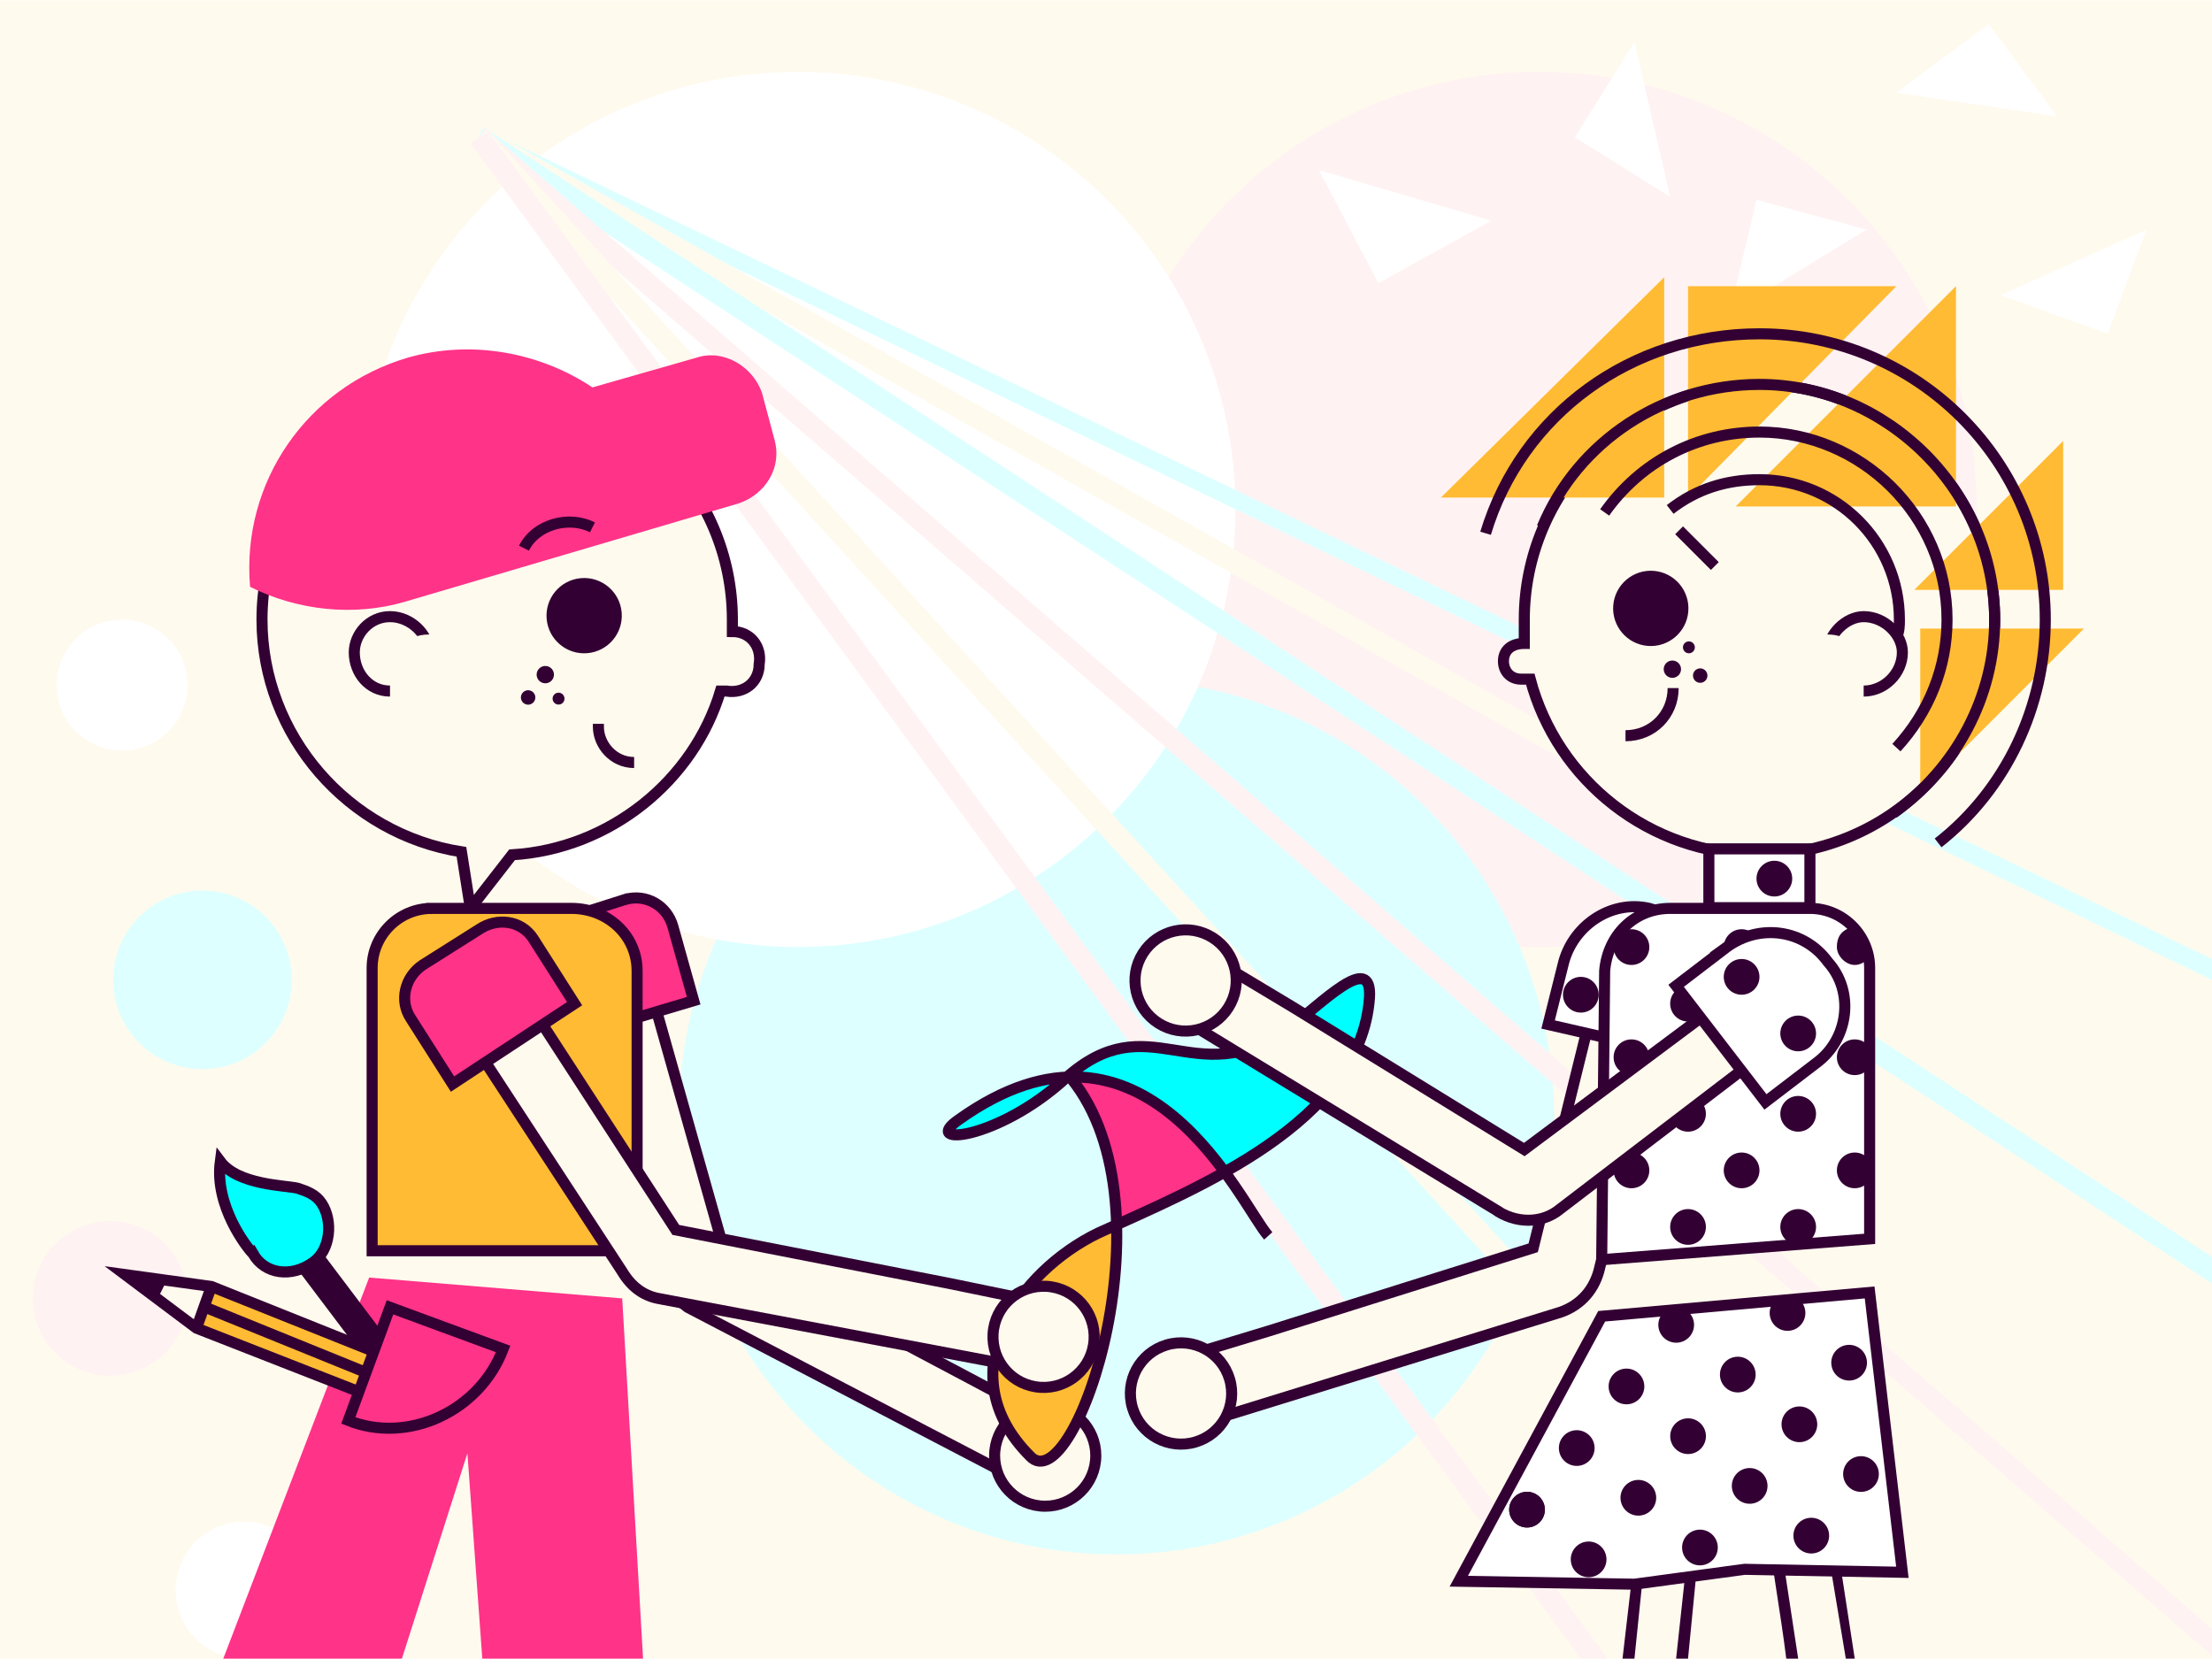 <?xml version="1.0" encoding="UTF-8"?>
<!DOCTYPE svg PUBLIC "-//W3C//DTD SVG 1.1//EN" "http://www.w3.org/Graphics/SVG/1.1/DTD/svg11.dtd">
<!-- Creator: CorelDRAW X8 -->
<svg xmlns="http://www.w3.org/2000/svg" xml:space="preserve" width="1920px" height="1440px" version="1.1" style="shape-rendering:geometricPrecision; text-rendering:geometricPrecision; image-rendering:optimizeQuality; fill-rule:evenodd; clip-rule:evenodd"
viewBox="0 0 743 557"
 xmlns:xlink="http://www.w3.org/1999/xlink">
 <defs>
  <style type="text/css">
   <![CDATA[
    .str0 {stroke:#FFFAEE;stroke-width:7.429}
    .str1 {stroke:#330033;stroke-width:3.714}
    .fil5 {fill:none}
    .fil8 {fill:aqua}
    .fil10 {fill:#330033}
    .fil2 {fill:#DDFFFF}
    .fil7 {fill:#FF3388}
    .fil9 {fill:#FFBB33}
    .fil1 {fill:#FFF2F2}
    .fil0 {fill:#FFFAEE}
    .fil3 {fill:white}
    .fil11 {fill:#330033;fill-rule:nonzero}
    .fil4 {fill:#DDFFFF;fill-rule:nonzero}
    .fil6 {fill:#FFF2F2;fill-rule:nonzero}
   ]]>
  </style>
 </defs>
 <g id="Capa_x0020_1">
  <g id="_720845688">
   <rect class="fil0" width="743" height="557"/>
   <g>
    <circle class="fil1" cx="517" cy="171" r="147"/>
    <circle class="fil2" cx="375" cy="375" r="147"/>
    <circle class="fil3" cx="268" cy="171" r="147"/>
   </g>
   <g>
    <polygon class="fil4" points="162,43 743,322 743,329 160,48 "/>
    <line class="fil5 str0" x1="689" y1="343" x2="161" y2= "46" />
    <polygon class="fil4" points="163,43 743,422 743,431 159,49 "/>
    <polygon class="fil6" points="743,556 159,49 163,43 743,547 "/>
    <line class="fil5 str0" x1="161" y1="46" x2="591" y2= "517" />
    <polygon class="fil6" points="531,557 158,48 164,44 540,557 "/>
   </g>
   <g>
    <polygon class="fil3" points="443,57 463,95 501,74 "/>
    <polygon class="fil3" points="549,14 529,46 561,66 "/>
    <polygon class="fil3" points="627,77 590,67 581,105 "/>
    <polygon class="fil3" points="691,39 668,8 637,31 "/>
    <polygon class="fil3" points="672,99 708,112 721,77 "/>
   </g>
   <g>
    <circle class="fil3" cx="41" cy="230" r="22"/>
    <circle class="fil2" cx="68" cy="329" r="30"/>
    <circle class="fil1" cx="37" cy="436" r="26"/>
    <circle class="fil3" cx="82" cy="534" r="23"/>
   </g>
   <g>
    <g>
     <path class="fil0 str1" d="M346 499l10 -20 -30 -16 -83 -44 -24 -85 -22 6 25 87c1,5 5,9 9,12l115 60z"/>
     <path class="fil7 str1" d="M210 302l-22 7c-7,2 -11,9 -9,16l7 25 47 -14 -7 -25c-2,-7 -9,-11 -16,-9z"/>
     <circle class="fil0 str1" transform="matrix(0.994 0.105 0.105 -0.994 351.078 488.811)" r="17"/>
     <g>
      <path class="fil8" d="M358 362c-23,21 -49,23 -36,14 13,-9 25,-14 36,-14z"/>
      <path class="fil8" d="M460 335c-2,26 -24,45 -49,58 -11,-15 -28,-32 -51,-31 -1,-1 -1,-1 -1,-1 27,-24 42,6 73,-15 12,-9 29,-27 28,-11z"/>
      <path class="fil7" d="M411 393c-12,7 -25,13 -36,18 -1,-18 -5,-36 -15,-49 23,-1 40,16 51,31z"/>
      <path class="fil9" d="M346 489c-28,-28 -4,-62 23,-75 2,-1 4,-2 6,-3 1,43 -19,89 -29,78z"/>
      <path class="fil5 str1" d="M358 360c38,42 3,145 -12,129 -28,-28 -4,-62 23,-75 33,-15 88,-37 91,-79 1,-16 -16,2 -28,11 -31,21 -46,-9 -74,16 -23,21 -49,23 -36,14 63,-45 95,29 104,39"/>
     </g>
     <path class="fil0 str1" d="M167 129c-44,0 -79,36 -79,79 0,39 29,72 67,78l3 19 14 -18c33,-2 61,-25 70,-55 1,0 2,0 2,0 6,1 11,-3 11,-9 1,-6 -3,-11 -9,-11l0 0c0,-1 0,-3 0,-4 0,-43 -35,-79 -79,-79z"/>
     <circle class="fil10" transform="matrix(1.26 -0.106 0.106 1.26 196.215 206.673)" r="10"/>
     <path class="fil5 str1" d="M131 232c-7,0 -12,-6 -12,-13 0,-6 5,-12 12,-12 7,0 13,6 13,12"/>
     <path class="fil0" d="M144 213c6,0 12,5 12,12 0,7 -6,13 -12,13 -7,0 -13,-6 -13,-13 0,-7 6,-12 13,-12z"/>
     <path class="fil9 str1" d="M145 305l47 0c12,0 22,9 22,21l0 94 -89 0 0 -95c0,-11 9,-20 20,-20z"/>
     <path class="fil0 str1" d="M348 460l5 -22 -34 -7 -92 -18 -48 -74 -19 13 49 75c3,5 7,8 12,9l127 24z"/>
     <polygon class="fil7" points="209,436 216,557 162,557 157,488 135,557 75,557 124,429 "/>
     <circle class="fil0 str1" transform="matrix(0.987 0.159 0.159 -0.987 350.532 448.909)" r="17"/>
     <path class="fil7 str1" d="M161 312l-19 12c-6,4 -8,12 -4,18l14 22 41 -27 -14 -22c-4,-6 -12,-7 -18,-3z"/>
     <path class="fil7" d="M84 197l0 0c16,8 35,10 52,5l112 -33c9,-3 15,-12 12,-22l-4 -15c-3,-9 -13,-15 -22,-12l-35 10c-18,-12 -41,-16 -62,-10 -34,10 -56,42 -53,77z"/>
     <path class="fil5 str1" d="M176 184c4,-8 15,-11 23,-7"/>
     <path class="fil5 str1" d="M213 256c-7,0 -12,-6 -12,-12 0,-1 0,-1 0,-1"/>
     <circle class="fil10" transform="matrix(1.209 0.101 0.101 -1.209 177.394 234.149)" r="2"/>
     <circle class="fil10" transform="matrix(0.996 0.084 0.084 -0.996 187.612 234.541)" r="2"/>
     <circle class="fil10" transform="matrix(1.45 0.122 0.122 -1.45 183.163 226.479)" r="2"/>
     <g>
      <path class="fil10" d="M99 425l8 -6 37 49c2,3 1,6 -1,7l0 0c-2,2 -5,1 -7,-1l-37 -49z"/>
      <path class="fil8 str1" d="M85 421c4,7 13,8 20,3 6,-4 7,-14 3,-20 -2,-3 -5,-4 -8,-5 -4,-1 -20,-1 -26,-9 -2,15 9,29 11,31z"/>
     </g>
     <g>
      <polygon class="fil0" points="66,446 71,432 42,428 "/>
      <g>
       <rect class="fil9" transform="matrix(0.331 -0.828 0.828 0.331 65.809 445.59)" width="16.252" height="84.04"/>
       <polygon class="fil5 str1" points="71,432 42,428 66,446 135,473 141,460 "/>
       <line class="fil5 str1" x1="69" y1="439" x2="138" y2= "467" />
       <line class="fil5 str1" x1="66" y1="446" x2="71" y2= "432" />
       <path class="fil7 str1" d="M138 467l-3 6c4,2 8,0 10,-4 1,-3 0,-8 -4,-9l-3 7z"/>
       <polygon class="fil10" points="56,430 42,428 53,436 "/>
      </g>
     </g>
     <path class="fil7 str1" d="M131 439l-14 38c20,8 44,-3 52,-24l-38 -14z"/>
    </g>
    <g>
     <polygon class="fil0" points="569,518 551,516 547,557 565,557 "/>
     <polygon class="fil11" points="567,520 553,518 549,557 545,557 550,514 552,514 571,516 567,557 563,557 "/>
     <polygon class="fil0" points="595,510 613,507 622,557 602,557 "/>
     <path class="fil11" d="M594 508l21 -3 8 52 -3 0 -8 -48 -15 2 7 46 -4 0c-2,-16 -5,-32 -7,-49l1 0z"/>
     <polygon class="fil0 str1" points="576,276 591,305 605,276 "/>
     <path class="fil0 str1" d="M523 441l-123 38 -7 -22 33 -10 89 -28 21 -85 23 5 -22 88c-2,7 -7,12 -14,14z"/>
     <path class="fil3 str1" d="M525 324c3,-13 16,-22 29,-19 14,4 22,17 19,30l0 0 -5 20 -48 -11 5 -20z"/>
     <path class="fil0 str1" d="M591 129c43,0 79,36 79,79 0,44 -36,79 -79,79 -37,0 -68,-25 -77,-59 -1,0 -2,0 -3,0 -4,0 -6,-3 -6,-6 0,-4 3,-6 7,-6 0,0 0,0 0,0 0,-3 0,-5 0,-8 0,-43 35,-79 79,-79z"/>
     <circle class="fil10" transform="matrix(-1.26 -0.106 -0.106 1.26 554.488 204.23)" r="10"/>
     <path class="fil5 str1" d="M626 232c7,0 13,-6 13,-13 0,-6 -6,-12 -13,-12 -6,0 -12,6 -12,12"/>
     <path class="fil0" d="M614 213c-7,0 -12,5 -12,12 0,7 5,13 12,13 7,0 12,-6 12,-13 0,-7 -5,-12 -12,-12z"/>
     <circle class="fil0 str1" transform="matrix(-0.959 0.285 -0.285 -0.959 396.703 467.939)" r="17"/>
     <path class="fil3 str1" d="M608 305l-47 0c-12,0 -21,9 -22,21l-1 97 90 -7 0 -91c0,-11 -9,-20 -20,-20z"/>
     <polygon class="fil3 str1" points="628,434 639,528 586,527 549,532 490,531 538,442 "/>
     <rect class="fil3 str1" x="574" y="285" width="33.941" height="19.755"/>
     <path class="fil5 str1" d="M562 231c0,9 -7,16 -16,16"/>
     <circle class="fil10" cx="548" cy="318" r="6"/>
     <circle class="fil10" cx="567" cy="337" r="6"/>
     <circle class="fil10" cx="548" cy="355" r="6"/>
     <circle class="fil10" cx="548" cy="393" r="6"/>
     <circle class="fil10" cx="567" cy="374" r="6"/>
     <circle class="fil10" cx="567" cy="412" r="6"/>
     <circle class="fil10" cx="585" cy="318" r="6"/>
     <circle class="fil10" cx="585" cy="393" r="6"/>
     <circle class="fil10" cx="604" cy="374" r="6"/>
     <circle class="fil10" cx="604" cy="412" r="6"/>
     <path class="fil10" d="M623 311c-4,1 -6,3 -6,7 0,3 3,6 6,6 2,0 3,-1 5,-2 -1,-4 -3,-8 -5,-11z"/>
     <circle class="fil10" cx="623" cy="355" r="6"/>
     <circle class="fil10" cx="623" cy="393" r="6"/>
     <path class="fil0 str1" d="M502 406l-110 -67 12 -19 30 18 78 48 71 -53 13 18 -72 55c-6,5 -15,5 -22,0z"/>
     <path class="fil3 str1" d="M580 318c11,-8 26,-6 34,5 9,10 7,26 -4,34l0 0 -17 13 -30 -39 17 -13z"/>
     <circle class="fil0 str1" transform="matrix(-0.845 -0.535 0.535 -0.845 398.247 329.211)" r="17"/>
     <circle class="fil10" cx="531" cy="334" r="6"/>
     <circle class="fil10" transform="matrix(0.994 -0.106 0.106 0.994 512.918 506.96)" r="6"/>
     <circle class="fil10" transform="matrix(0.994 -0.106 0.106 0.994 546.323 465.577)" r="6"/>
     <circle class="fil10" transform="matrix(0.994 -0.106 0.106 0.994 529.62 486.269)" r="6"/>
     <circle class="fil10" transform="matrix(0.994 -0.106 0.106 0.994 533.609 523.663)" r="6"/>
     <circle class="fil10" transform="matrix(0.994 -0.106 0.106 0.994 550.312 502.971)" r="6"/>
     <circle class="fil10" transform="matrix(0.994 -0.106 0.106 0.994 563.025 444.886)" r="6"/>
     <circle class="fil10" transform="matrix(0.994 -0.106 0.106 0.994 567.014 482.28)" r="6"/>
     <circle class="fil10" transform="matrix(0.994 -0.106 0.106 0.994 571.003 519.674)" r="6"/>
     <circle class="fil10" transform="matrix(0.994 -0.106 0.106 0.994 583.717 461.589)" r="6"/>
     <circle class="fil10" transform="matrix(0.994 -0.106 0.106 0.994 587.705 498.983)" r="6"/>
     <circle class="fil10" transform="matrix(0.994 -0.106 0.106 0.994 600.419 440.897)" r="6"/>
     <circle class="fil10" transform="matrix(0.994 -0.106 0.106 0.994 621.111 457.6)" r="6"/>
     <circle class="fil10" transform="matrix(0.994 -0.106 0.106 0.994 604.408 478.291)" r="6"/>
     <circle class="fil10" transform="matrix(0.994 -0.106 0.106 0.994 608.397 515.685)" r="6"/>
     <circle class="fil10" transform="matrix(0.994 -0.106 0.106 0.994 625.099 494.994)" r="6"/>
     <circle class="fil10" transform="matrix(0.994 -0.106 0.106 0.994 512.918 506.96)" r="6"/>
     <circle class="fil10" cx="585" cy="328" r="6"/>
     <circle class="fil10" cx="604" cy="347" r="6"/>
     <circle class="fil10" cx="596" cy="295" r="6"/>
     <polygon class="fil9" points="559,93 559,167 484,167 "/>
     <polygon class="fil9" points="567,167 567,96 637,96 "/>
     <polygon class="fil9" points="657,96 657,170 583,170 "/>
     <polygon class="fil9" points="693,148 693,198 643,198 "/>
     <polygon class="fil9" points="645,266 645,211 700,211 "/>
     <path class="fil5 str1" d="M518 177c12,-29 41,-48 73,-48 43,0 79,36 79,79 0,26 -13,50 -34,65"/>
     <path class="fil5 str1" d="M539 172c12,-17 31,-27 52,-27 34,0 63,28 63,63 0,16 -6,31 -17,43"/>
     <path class="fil5 str1" d="M561 171c9,-7 19,-10 30,-10 26,0 47,21 47,47 0,2 0,4 -1,6"/>
     <path class="fil5 str1" d="M499 179c12,-40 49,-67 92,-67 53,0 96,43 96,96 0,29 -13,57 -36,75"/>
     <line class="fil5 str1" x1="564" y1="178" x2="576" y2= "190" />
     <circle class="fil10" transform="matrix(-0.399 -1.145 -1.145 0.399 571.094 226.805)" r="2"/>
     <circle class="fil10" transform="matrix(-0.329 -0.944 -0.944 0.329 567.295 217.312)" r="2"/>
     <circle class="fil10" transform="matrix(-0.479 -1.374 -1.374 0.479 561.74 224.655)" r="2"/>
    </g>
   </g>
  </g>
 </g>
</svg>
